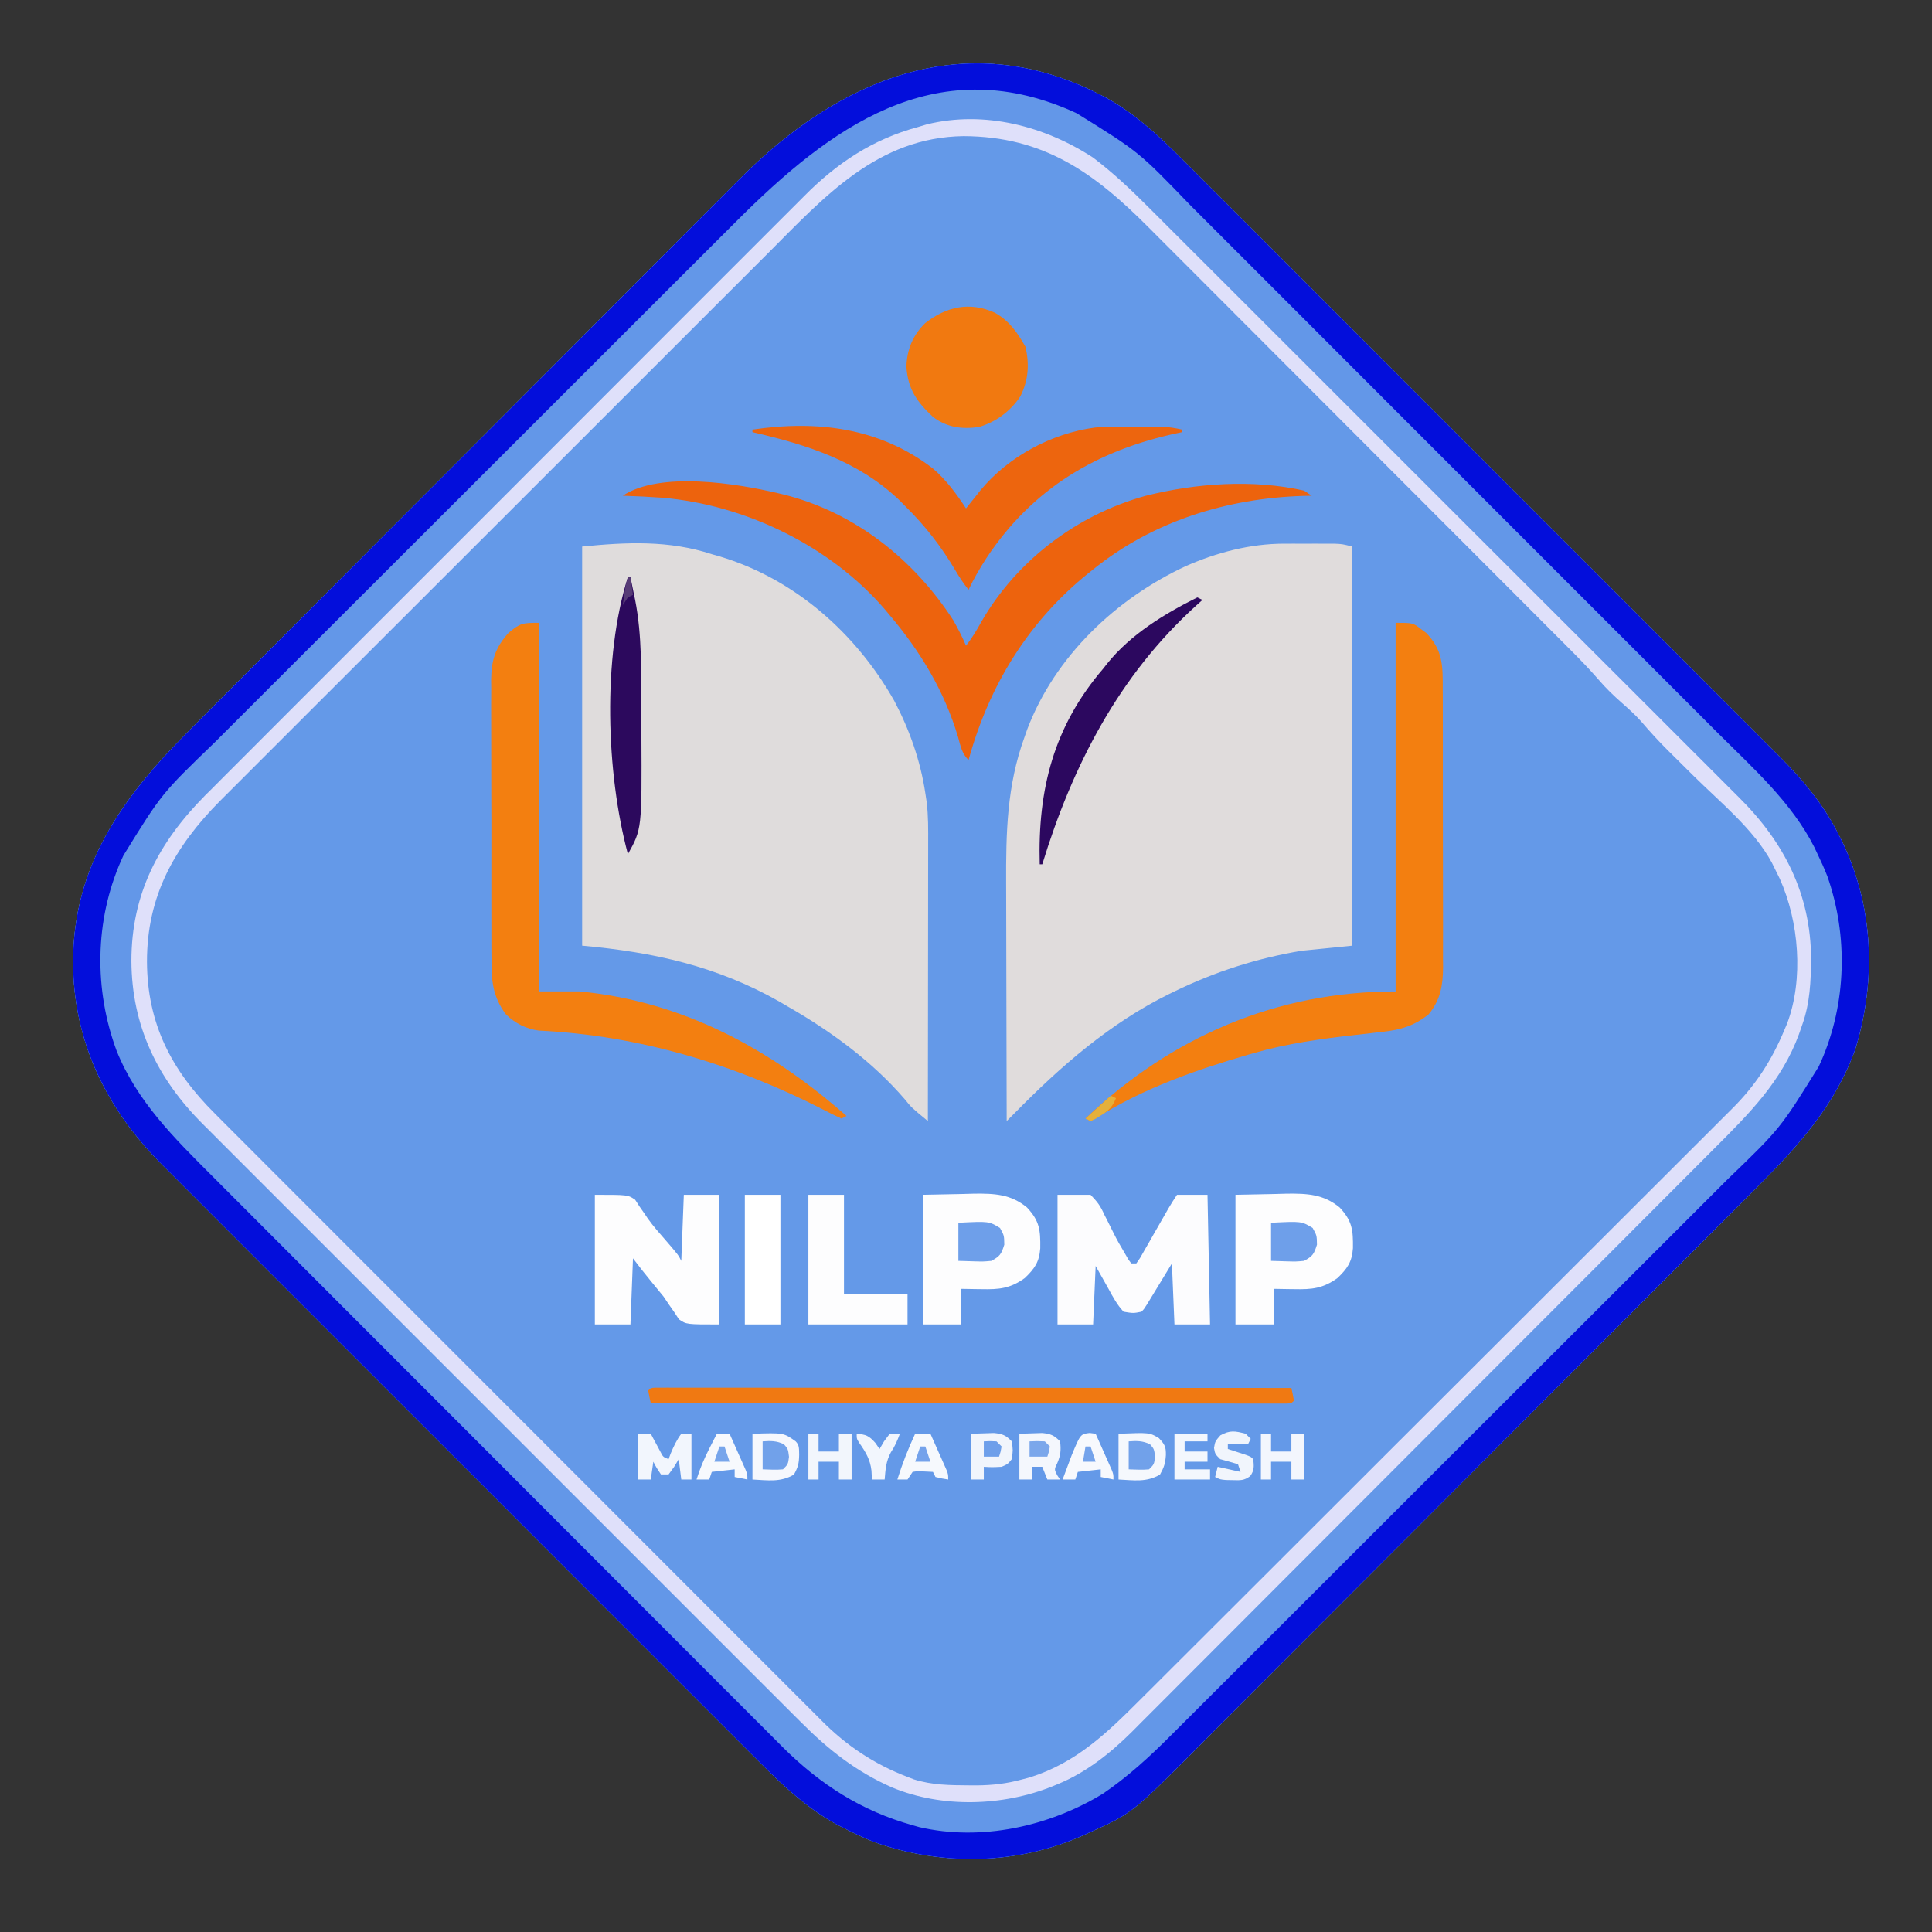 <svg xmlns="http://www.w3.org/2000/svg" width="760" height="760"><rect width="100%" height="100%" fill="#333333" stroke="none"/><path d="M0 0 C0.966 0.488 0.966 0.488 1.951 0.987 C13.556 7.232 23.344 16.333 32.559 25.615 C33.615 26.668 34.671 27.719 35.728 28.771 C38.596 31.626 41.454 34.49 44.31 37.356 C47.407 40.459 50.511 43.553 53.615 46.648 C59.679 52.699 65.735 58.758 71.789 64.82 C76.711 69.75 81.637 74.676 86.564 79.6 C87.268 80.303 87.971 81.006 88.696 81.73 C90.125 83.159 91.554 84.587 92.983 86.015 C106.36 99.383 119.727 112.76 133.091 126.14 C144.541 137.603 155.999 149.059 167.462 160.509 C180.799 173.829 194.13 187.154 207.454 200.487 C208.876 201.91 210.298 203.334 211.721 204.757 C212.771 205.807 212.771 205.807 213.841 206.879 C218.757 211.797 223.676 216.711 228.596 221.624 C234.597 227.617 240.592 233.614 246.58 239.619 C249.632 242.678 252.686 245.735 255.746 248.786 C258.554 251.585 261.355 254.391 264.151 257.202 C265.157 258.212 266.165 259.218 267.176 260.222 C276.191 269.176 284.304 278.756 290.125 290.125 C290.496 290.844 290.868 291.562 291.25 292.303 C304.327 318.305 305.692 347.742 297.25 375.375 C289.423 397.324 275.159 413.181 258.896 429.439 C257.867 430.471 256.838 431.504 255.809 432.537 C253.008 435.348 250.204 438.155 247.4 440.962 C244.365 444.001 241.334 447.042 238.301 450.083 C230.995 457.409 223.684 464.73 216.372 472.051 C212.921 475.506 209.471 478.962 206.021 482.417 C194.54 493.915 183.059 505.411 171.573 516.904 C168.6 519.879 165.627 522.854 162.654 525.829 C161.915 526.568 161.176 527.308 160.414 528.07 C148.442 540.051 136.477 552.04 124.517 564.034 C112.213 576.37 99.903 588.699 87.584 601.02 C80.678 607.929 73.774 614.841 66.879 621.762 C61.009 627.654 55.132 633.539 49.246 639.415 C46.248 642.409 43.253 645.405 40.267 648.411 C12.715 676.133 12.715 676.133 -4.125 683.688 C-4.928 684.056 -5.732 684.425 -6.559 684.805 C-32.554 696.437 -62.116 696.954 -88.84 687.379 C-93.087 685.681 -97.183 683.714 -101.25 681.625 C-101.894 681.299 -102.538 680.974 -103.201 680.638 C-114.806 674.393 -124.594 665.292 -133.809 656.01 C-134.865 654.957 -135.921 653.906 -136.978 652.854 C-139.846 649.999 -142.704 647.135 -145.56 644.269 C-148.657 641.166 -151.761 638.072 -154.865 634.977 C-160.929 628.926 -166.985 622.867 -173.039 616.805 C-177.961 611.875 -182.887 606.949 -187.814 602.025 C-188.518 601.322 -189.221 600.619 -189.946 599.895 C-191.375 598.466 -192.804 597.038 -194.233 595.61 C-207.61 582.242 -220.977 568.865 -234.341 555.485 C-245.791 544.022 -257.249 532.566 -268.712 521.116 C-282.049 507.796 -295.38 494.471 -308.704 481.138 C-310.126 479.715 -311.548 478.291 -312.971 476.868 C-314.021 475.818 -314.021 475.818 -315.091 474.746 C-320.007 469.828 -324.926 464.914 -329.846 460.001 C-335.847 454.008 -341.842 448.011 -347.83 442.006 C-350.882 438.947 -353.936 435.89 -356.996 432.839 C-359.804 430.04 -362.605 427.234 -365.401 424.423 C-366.407 423.413 -367.415 422.407 -368.426 421.403 C-390.502 399.475 -403.767 372.812 -403.875 341.375 C-403.858 303.615 -384.728 276.775 -358.957 250.99 C-357.931 249.961 -356.906 248.931 -355.881 247.902 C-353.1 245.109 -350.316 242.319 -347.532 239.53 C-344.515 236.507 -341.501 233.481 -338.486 230.456 C-331.228 223.174 -323.966 215.896 -316.702 208.62 C-314.647 206.561 -312.592 204.503 -310.538 202.444 C-297.746 189.627 -284.952 176.811 -272.154 164 C-269.199 161.043 -266.244 158.085 -263.29 155.127 C-262.556 154.392 -261.821 153.657 -261.065 152.9 C-249.166 140.989 -237.278 129.068 -225.394 117.142 C-213.163 104.868 -200.922 92.604 -188.672 80.349 C-181.807 73.48 -174.945 66.606 -168.094 59.723 C-162.262 53.862 -156.422 48.011 -150.57 42.171 C-147.591 39.196 -144.615 36.218 -141.651 33.229 C-102.784 -5.947 -52.976 -27.214 0 0 Z " fill="#6499E8" transform="translate(432.625,37.188)"></path><path d="M0 0 C0.966 0.488 0.966 0.488 1.951 0.987 C13.556 7.232 23.344 16.333 32.559 25.615 C33.615 26.668 34.671 27.719 35.728 28.771 C38.596 31.626 41.454 34.49 44.31 37.356 C47.407 40.459 50.511 43.553 53.615 46.648 C59.679 52.699 65.735 58.758 71.789 64.82 C76.711 69.75 81.637 74.676 86.564 79.6 C87.268 80.303 87.971 81.006 88.696 81.73 C90.125 83.159 91.554 84.587 92.983 86.015 C106.36 99.383 119.727 112.76 133.091 126.14 C144.541 137.603 155.999 149.059 167.462 160.509 C180.799 173.829 194.13 187.154 207.454 200.487 C208.876 201.91 210.298 203.334 211.721 204.757 C212.771 205.807 212.771 205.807 213.841 206.879 C218.757 211.797 223.676 216.711 228.596 221.624 C234.597 227.617 240.592 233.614 246.58 239.619 C249.632 242.678 252.686 245.735 255.746 248.786 C258.554 251.585 261.355 254.391 264.151 257.202 C265.157 258.212 266.165 259.218 267.176 260.222 C276.191 269.176 284.304 278.756 290.125 290.125 C290.496 290.844 290.868 291.562 291.25 292.303 C304.327 318.305 305.692 347.742 297.25 375.375 C289.423 397.324 275.159 413.181 258.896 429.439 C257.867 430.471 256.838 431.504 255.809 432.537 C253.008 435.348 250.204 438.155 247.4 440.962 C244.365 444.001 241.334 447.042 238.301 450.083 C230.995 457.409 223.684 464.73 216.372 472.051 C212.921 475.506 209.471 478.962 206.021 482.417 C194.54 493.915 183.059 505.411 171.573 516.904 C168.6 519.879 165.627 522.854 162.654 525.829 C161.915 526.568 161.176 527.308 160.414 528.07 C148.442 540.051 136.477 552.04 124.517 564.034 C112.213 576.37 99.903 588.699 87.584 601.02 C80.678 607.929 73.774 614.841 66.879 621.762 C61.009 627.654 55.132 633.539 49.246 639.415 C46.248 642.409 43.253 645.405 40.267 648.411 C12.715 676.133 12.715 676.133 -4.125 683.688 C-4.928 684.056 -5.732 684.425 -6.559 684.805 C-32.554 696.437 -62.116 696.954 -88.84 687.379 C-93.087 685.681 -97.183 683.714 -101.25 681.625 C-101.894 681.299 -102.538 680.974 -103.201 680.638 C-114.806 674.393 -124.594 665.292 -133.809 656.01 C-134.865 654.957 -135.921 653.906 -136.978 652.854 C-139.846 649.999 -142.704 647.135 -145.56 644.269 C-148.657 641.166 -151.761 638.072 -154.865 634.977 C-160.929 628.926 -166.985 622.867 -173.039 616.805 C-177.961 611.875 -182.887 606.949 -187.814 602.025 C-188.518 601.322 -189.221 600.619 -189.946 599.895 C-191.375 598.466 -192.804 597.038 -194.233 595.61 C-207.61 582.242 -220.977 568.865 -234.341 555.485 C-245.791 544.022 -257.249 532.566 -268.712 521.116 C-282.049 507.796 -295.38 494.471 -308.704 481.138 C-310.126 479.715 -311.548 478.291 -312.971 476.868 C-314.021 475.818 -314.021 475.818 -315.091 474.746 C-320.007 469.828 -324.926 464.914 -329.846 460.001 C-335.847 454.008 -341.842 448.011 -347.83 442.006 C-350.882 438.947 -353.936 435.89 -356.996 432.839 C-359.804 430.04 -362.605 427.234 -365.401 424.423 C-366.407 423.413 -367.415 422.407 -368.426 421.403 C-390.502 399.475 -403.767 372.812 -403.875 341.375 C-403.858 303.615 -384.728 276.775 -358.957 250.99 C-357.931 249.961 -356.906 248.931 -355.881 247.902 C-353.1 245.109 -350.316 242.319 -347.532 239.53 C-344.515 236.507 -341.501 233.481 -338.486 230.456 C-331.228 223.174 -323.966 215.896 -316.702 208.62 C-314.647 206.561 -312.592 204.503 -310.538 202.444 C-297.746 189.627 -284.952 176.811 -272.154 164 C-269.199 161.043 -266.244 158.085 -263.29 155.127 C-262.556 154.392 -261.821 153.657 -261.065 152.9 C-249.166 140.989 -237.278 129.068 -225.394 117.142 C-213.163 104.868 -200.922 92.604 -188.672 80.349 C-181.807 73.48 -174.945 66.606 -168.094 59.723 C-162.262 53.862 -156.422 48.011 -150.57 42.171 C-147.591 39.196 -144.615 36.218 -141.651 33.229 C-102.784 -5.947 -52.976 -27.214 0 0 Z M-87.812 18.438 C-88.406 18.719 -88.999 19.001 -89.61 19.291 C-101.067 25.219 -110.747 34.487 -119.746 43.553 C-120.795 44.598 -121.845 45.643 -122.895 46.688 C-125.744 49.524 -128.583 52.369 -131.421 55.216 C-134.496 58.298 -137.581 61.372 -140.664 64.447 C-146.687 70.457 -152.703 76.476 -158.715 82.497 C-163.603 87.392 -168.495 92.284 -173.388 97.174 C-174.086 97.872 -174.785 98.57 -175.504 99.289 C-176.923 100.707 -178.342 102.125 -179.761 103.543 C-193.041 116.814 -206.312 130.095 -219.579 143.379 C-230.952 154.764 -242.332 166.142 -253.718 177.514 C-266.961 190.741 -280.199 203.973 -293.43 217.213 C-294.842 218.626 -296.253 220.038 -297.665 221.451 C-298.36 222.146 -299.054 222.841 -299.77 223.557 C-304.653 228.443 -309.54 233.325 -314.428 238.206 C-320.386 244.156 -326.339 250.111 -332.285 256.074 C-335.316 259.113 -338.35 262.149 -341.39 265.179 C-344.176 267.957 -346.956 270.742 -349.731 273.532 C-350.731 274.536 -351.734 275.537 -352.74 276.536 C-370.841 294.515 -380.895 315.058 -381 340.688 C-381.02 351.312 -379.697 360.882 -375.875 370.812 C-375.612 371.5 -375.349 372.188 -375.078 372.897 C-369.313 387.519 -359.15 398.593 -348.146 409.559 C-347.104 410.605 -346.063 411.651 -345.022 412.697 C-342.185 415.546 -339.342 418.389 -336.498 421.231 C-333.422 424.306 -330.352 427.387 -327.28 430.468 C-321.272 436.492 -315.259 442.512 -309.243 448.528 C-304.351 453.422 -299.46 458.317 -294.57 463.213 C-280.687 477.113 -266.801 491.009 -252.908 504.9 C-252.161 505.648 -251.413 506.395 -250.642 507.166 C-249.894 507.914 -249.145 508.663 -248.374 509.434 C-236.24 521.567 -224.117 533.709 -211.998 545.856 C-199.536 558.347 -187.066 570.831 -174.588 583.307 C-167.591 590.304 -160.596 597.304 -153.61 604.312 C-147.662 610.278 -141.707 616.237 -135.743 622.187 C-132.705 625.219 -129.67 628.254 -126.643 631.298 C-123.865 634.092 -121.078 636.876 -118.284 639.653 C-117.281 640.652 -116.283 641.655 -115.288 642.661 C-106.395 651.647 -96.45 659.871 -84.625 664.688 C-83.608 665.108 -83.608 665.108 -82.57 665.537 C-63.078 673.359 -39.164 674.095 -19.588 665.967 C-5.585 659.833 5.582 651.064 16.331 640.237 C17.387 639.185 18.444 638.133 19.5 637.082 C22.376 634.219 25.243 631.346 28.108 628.472 C31.209 625.364 34.319 622.264 37.429 619.163 C43.507 613.098 49.578 607.025 55.645 600.948 C60.578 596.008 65.514 591.071 70.452 586.136 C71.157 585.433 71.861 584.729 72.586 584.004 C74.017 582.574 75.448 581.144 76.879 579.714 C90.278 566.324 103.668 552.924 117.055 539.521 C128.53 528.032 140.014 516.551 151.503 505.075 C164.862 491.733 178.215 478.386 191.56 465.031 C192.984 463.606 194.409 462.181 195.833 460.756 C196.884 459.705 196.884 459.705 197.956 458.632 C202.883 453.702 207.814 448.775 212.746 443.85 C218.759 437.845 224.767 431.835 230.768 425.818 C233.828 422.751 236.89 419.686 239.958 416.628 C242.771 413.824 245.577 411.013 248.377 408.196 C249.387 407.183 250.4 406.172 251.415 405.164 C268.507 388.186 279.415 367.769 279.756 343.363 C279.73 328.641 278.1 317 271.688 303.625 C271.397 303.02 271.107 302.414 270.809 301.791 C265.089 290.696 256.553 281.545 247.775 272.825 C246.733 271.778 245.691 270.731 244.649 269.683 C241.817 266.836 238.975 263.998 236.132 261.162 C233.055 258.09 229.986 255.009 226.917 251.929 C220.914 245.909 214.903 239.898 208.89 233.889 C203.999 229.003 199.111 224.114 194.225 219.222 C193.528 218.524 192.831 217.826 192.113 217.107 C190.696 215.689 189.279 214.271 187.863 212.853 C174.599 199.576 161.326 186.308 148.05 173.043 C135.922 160.925 123.805 148.796 111.694 136.66 C99.236 124.178 86.771 111.703 74.297 99.237 C67.303 92.246 60.312 85.253 53.329 78.252 C47.385 72.293 41.434 66.342 35.474 60.399 C32.437 57.371 29.404 54.34 26.38 51.3 C23.604 48.51 20.818 45.73 18.026 42.956 C17.024 41.959 16.026 40.958 15.032 39.953 C5.897 30.728 -4.22 22.801 -16.125 17.438 C-16.85 17.11 -17.575 16.783 -18.323 16.445 C-40.236 6.851 -66.371 8.194 -87.812 18.438 Z " fill="#6397E8" transform="translate(432.625,37.188)"></path><path d="M0 0 C0.966 0.488 0.966 0.488 1.951 0.987 C13.556 7.232 23.344 16.333 32.559 25.615 C33.615 26.668 34.671 27.719 35.728 28.771 C38.596 31.626 41.454 34.49 44.31 37.356 C47.407 40.459 50.511 43.553 53.615 46.648 C59.679 52.699 65.735 58.758 71.789 64.82 C76.711 69.75 81.637 74.676 86.564 79.6 C87.268 80.303 87.971 81.006 88.696 81.73 C90.125 83.159 91.554 84.587 92.983 86.015 C106.36 99.383 119.727 112.76 133.091 126.14 C144.541 137.603 155.999 149.059 167.462 160.509 C180.799 173.829 194.13 187.154 207.454 200.487 C208.876 201.91 210.298 203.334 211.721 204.757 C212.771 205.807 212.771 205.807 213.841 206.879 C218.757 211.797 223.676 216.711 228.596 221.624 C234.597 227.617 240.592 233.614 246.58 239.619 C249.632 242.678 252.686 245.735 255.746 248.786 C258.554 251.585 261.355 254.391 264.151 257.202 C265.157 258.212 266.165 259.218 267.176 260.222 C276.191 269.176 284.304 278.756 290.125 290.125 C290.496 290.844 290.868 291.562 291.25 292.303 C304.327 318.305 305.692 347.742 297.25 375.375 C289.423 397.324 275.159 413.181 258.896 429.439 C257.867 430.471 256.838 431.504 255.809 432.537 C253.008 435.348 250.204 438.155 247.4 440.962 C244.365 444.001 241.334 447.042 238.301 450.083 C230.995 457.409 223.684 464.73 216.372 472.051 C212.921 475.506 209.471 478.962 206.021 482.417 C194.54 493.915 183.059 505.411 171.573 516.904 C168.6 519.879 165.627 522.854 162.654 525.829 C161.915 526.568 161.176 527.308 160.414 528.07 C148.442 540.051 136.477 552.04 124.517 564.034 C112.213 576.37 99.903 588.699 87.584 601.02 C80.678 607.929 73.774 614.841 66.879 621.762 C61.009 627.654 55.132 633.539 49.246 639.415 C46.248 642.409 43.253 645.405 40.267 648.411 C12.715 676.133 12.715 676.133 -4.125 683.688 C-4.928 684.056 -5.732 684.425 -6.559 684.805 C-32.554 696.437 -62.116 696.954 -88.84 687.379 C-93.087 685.681 -97.183 683.714 -101.25 681.625 C-101.894 681.299 -102.538 680.974 -103.201 680.638 C-114.806 674.393 -124.594 665.292 -133.809 656.01 C-134.865 654.957 -135.921 653.906 -136.978 652.854 C-139.846 649.999 -142.704 647.135 -145.56 644.269 C-148.657 641.166 -151.761 638.072 -154.865 634.977 C-160.929 628.926 -166.985 622.867 -173.039 616.805 C-177.961 611.875 -182.887 606.949 -187.814 602.025 C-188.518 601.322 -189.221 600.619 -189.946 599.895 C-191.375 598.466 -192.804 597.038 -194.233 595.61 C-207.61 582.242 -220.977 568.865 -234.341 555.485 C-245.791 544.022 -257.249 532.566 -268.712 521.116 C-282.049 507.796 -295.38 494.471 -308.704 481.138 C-310.126 479.715 -311.548 478.291 -312.971 476.868 C-314.021 475.818 -314.021 475.818 -315.091 474.746 C-320.007 469.828 -324.926 464.914 -329.846 460.001 C-335.847 454.008 -341.842 448.011 -347.83 442.006 C-350.882 438.947 -353.936 435.89 -356.996 432.839 C-359.804 430.04 -362.605 427.234 -365.401 424.423 C-366.407 423.413 -367.415 422.407 -368.426 421.403 C-390.502 399.475 -403.767 372.812 -403.875 341.375 C-403.858 303.615 -384.728 276.775 -358.957 250.99 C-357.931 249.961 -356.906 248.931 -355.881 247.902 C-353.1 245.109 -350.316 242.319 -347.532 239.53 C-344.515 236.507 -341.501 233.481 -338.486 230.456 C-331.228 223.174 -323.966 215.896 -316.702 208.62 C-314.647 206.561 -312.592 204.503 -310.538 202.444 C-297.746 189.627 -284.952 176.811 -272.154 164 C-269.199 161.043 -266.244 158.085 -263.29 155.127 C-262.556 154.392 -261.821 153.657 -261.065 152.9 C-249.166 140.989 -237.278 129.068 -225.394 117.142 C-213.163 104.868 -200.922 92.604 -188.672 80.349 C-181.807 73.48 -174.945 66.606 -168.094 59.723 C-162.262 53.862 -156.422 48.011 -150.57 42.171 C-147.591 39.196 -144.615 36.218 -141.651 33.229 C-102.784 -5.947 -52.976 -27.214 0 0 Z M-142.939 49.836 C-145.947 52.844 -148.961 55.847 -151.974 58.851 C-157.861 64.721 -163.742 70.596 -169.62 76.474 C-174.403 81.255 -179.186 86.035 -183.971 90.813 C-197.567 104.391 -211.159 117.974 -224.745 131.561 C-225.841 132.657 -225.841 132.657 -226.958 133.775 C-228.056 134.873 -228.056 134.873 -229.175 135.992 C-241.031 147.849 -252.897 159.696 -264.768 171.538 C-276.986 183.727 -289.196 195.924 -301.399 208.128 C-308.238 214.968 -315.08 221.805 -321.931 228.634 C-327.762 234.447 -333.585 240.266 -339.4 246.095 C-342.362 249.063 -345.326 252.027 -348.3 254.983 C-369.036 274.988 -369.036 274.988 -384.062 299.312 C-384.379 300.009 -384.696 300.705 -385.022 301.423 C-395.38 325.038 -395.683 352.088 -386.748 376.177 C-378.84 395.947 -363.987 410.605 -349.164 425.413 C-348.162 426.419 -347.159 427.424 -346.157 428.43 C-343.438 431.157 -340.717 433.88 -337.995 436.603 C-335.046 439.554 -332.099 442.508 -329.152 445.462 C-322.727 451.9 -316.299 458.335 -309.869 464.769 C-305.848 468.793 -301.828 472.817 -297.807 476.842 C-286.655 488.006 -275.502 499.17 -264.345 510.33 C-263.633 511.042 -262.921 511.754 -262.188 512.488 C-261.117 513.559 -261.117 513.559 -260.026 514.651 C-258.58 516.097 -257.134 517.543 -255.688 518.989 C-254.613 520.065 -254.613 520.065 -253.515 521.163 C-241.889 532.793 -230.27 544.43 -218.654 556.069 C-206.7 568.047 -194.741 580.019 -182.776 591.985 C-176.069 598.693 -169.364 605.403 -162.666 612.119 C-156.965 617.836 -151.259 623.547 -145.547 629.251 C-142.637 632.157 -139.73 635.065 -136.829 637.98 C-134.166 640.656 -131.495 643.325 -128.82 645.988 C-127.412 647.393 -126.012 648.805 -124.612 650.218 C-109.881 664.836 -93.67 675.218 -73.625 680.812 C-72.763 681.059 -71.9 681.305 -71.012 681.559 C-46.576 687.21 -19.9 681.275 1.188 668.438 C11.062 661.719 19.704 653.78 28.115 645.34 C29.147 644.311 30.18 643.283 31.213 642.255 C34.022 639.459 36.825 636.656 39.626 633.852 C42.66 630.818 45.7 627.789 48.739 624.76 C54.68 618.835 60.616 612.904 66.55 606.971 C71.377 602.145 76.206 597.321 81.036 592.497 C94.754 578.797 108.468 565.092 122.177 551.382 C122.914 550.644 123.652 549.906 124.412 549.146 C125.151 548.407 125.889 547.669 126.65 546.908 C138.616 534.941 150.592 522.984 162.573 511.031 C174.899 498.734 187.218 486.429 199.529 474.116 C206.431 467.213 213.336 460.314 220.249 453.422 C226.135 447.555 232.014 441.68 237.884 435.797 C240.873 432.801 243.866 429.808 246.868 426.823 C267.684 406.755 267.684 406.755 282.812 382.375 C283.129 381.68 283.446 380.986 283.772 380.27 C293.77 357.417 294.43 330.892 286.207 307.488 C285.037 304.531 283.758 301.676 282.375 298.812 C281.957 297.926 281.54 297.039 281.109 296.125 C272.166 278.443 256.946 264.94 243.098 251.129 C240.051 248.086 237.012 245.035 233.973 241.985 C228.033 236.028 222.084 230.079 216.133 224.133 C211.292 219.296 206.454 214.456 201.618 209.615 C200.582 208.578 200.582 208.578 199.524 207.519 C198.121 206.114 196.717 204.709 195.313 203.303 C182.178 190.155 169.034 177.016 155.886 163.88 C143.883 151.886 131.89 139.881 119.904 127.87 C107.565 115.508 95.22 103.152 82.866 90.805 C75.943 83.885 69.022 76.962 62.109 70.032 C56.225 64.133 50.334 58.242 44.434 52.359 C41.43 49.363 38.429 46.364 35.436 43.357 C15.343 22.521 15.343 22.521 -9.062 7.375 C-9.757 7.058 -10.452 6.742 -11.167 6.416 C-65.169 -17.21 -106.21 13.075 -142.939 49.836 Z " fill="#030EDB" transform="translate(432.625,37.188)"></path><path d="M0 0 C1.014 0.289 2.029 0.578 3.074 0.875 C32.635 9.715 56.768 31.148 71.798 57.721 C77.794 69.087 82.087 81.289 84 94 C84.172 95.137 84.345 96.274 84.522 97.445 C85.201 102.961 85.132 108.466 85.114 114.016 C85.114 115.197 85.114 116.378 85.114 117.595 C85.113 121.48 85.106 125.365 85.098 129.25 C85.095 131.951 85.094 134.653 85.093 137.354 C85.09 143.725 85.082 150.096 85.072 156.467 C85.061 163.725 85.055 170.983 85.05 178.24 C85.04 193.16 85.022 208.08 85 223 C78.538 217.675 78.538 217.675 75.938 214.438 C63.191 199.604 46.892 187.679 30 178 C28.9 177.357 27.801 176.714 26.668 176.051 C2.08 162.053 -22.836 156.56 -51 154 C-51 102.19 -51 50.38 -51 -3 C-33.545 -4.746 -16.809 -5.532 0 0 Z " fill="#DFDCDC" transform="translate(280,218)"></path><path d="M0 0 C1.313 -0.001 2.626 -0.003 3.979 -0.004 C4.652 -0.002 5.326 0 6.02 0.002 C8.087 0.008 10.154 0.002 12.221 -0.004 C14.184 -0.002 14.184 -0.002 16.188 0 C17.975 0.002 17.975 0.002 19.798 0.003 C22.895 0.133 22.895 0.133 26.895 1.133 C26.895 52.943 26.895 104.753 26.895 158.133 C16.995 159.123 16.995 159.123 6.895 160.133 C-10.838 163.16 -26.943 168.288 -43.105 176.133 C-43.763 176.451 -44.42 176.77 -45.098 177.098 C-68.465 188.591 -87.984 205.665 -106.105 224.133 C-107.105 225.133 -108.105 226.134 -109.105 227.133 C-109.152 212.189 -109.188 197.245 -109.209 182.301 C-109.219 175.36 -109.233 168.419 -109.256 161.479 C-109.279 154.768 -109.29 148.057 -109.295 141.346 C-109.299 138.799 -109.306 136.251 -109.317 133.704 C-109.399 113.676 -109.019 95.095 -102.105 76.133 C-101.747 75.109 -101.389 74.086 -101.02 73.031 C-90.113 44.335 -66.127 21.61 -38.676 8.835 C-26.488 3.468 -13.346 0.013 0 0 Z " fill="#E0DCDC" transform="translate(505.105,213.867)"></path><path d="M0 0 C7.845 5.953 14.904 12.614 21.843 19.582 C22.886 20.622 23.93 21.662 24.974 22.702 C27.814 25.531 30.647 28.366 33.479 31.203 C36.546 34.272 39.618 37.335 42.689 40.399 C48.694 46.391 54.693 52.388 60.689 58.387 C65.565 63.264 70.442 68.14 75.321 73.014 C76.017 73.71 76.713 74.405 77.43 75.121 C78.844 76.534 80.257 77.947 81.671 79.359 C94.909 92.587 108.141 105.82 121.371 119.056 C133.464 131.154 145.565 143.244 157.67 155.331 C170.117 167.758 182.558 180.19 194.992 192.629 C201.967 199.605 208.944 206.58 215.927 213.548 C221.869 219.478 227.805 225.413 233.735 231.355 C236.758 234.384 239.783 237.411 242.815 240.43 C245.595 243.199 248.367 245.975 251.134 248.756 C252.132 249.757 253.132 250.755 254.136 251.75 C271.926 269.408 282.292 289.872 282.438 315.125 C282.347 324.123 282.026 332.457 279 341 C278.575 342.226 278.149 343.452 277.711 344.715 C270.924 363.316 258.086 376.064 244.35 389.798 C243.326 390.824 242.303 391.851 241.28 392.878 C238.505 395.664 235.726 398.446 232.947 401.228 C229.937 404.242 226.929 407.26 223.92 410.277 C216.679 417.538 209.432 424.795 202.185 432.051 C199.451 434.788 196.717 437.527 193.982 440.265 C181.912 452.354 169.84 464.441 157.765 476.525 C154.819 479.473 151.873 482.42 148.927 485.368 C148.195 486.1 147.463 486.833 146.709 487.588 C134.839 499.466 122.978 511.353 111.12 523.243 C98.919 535.477 86.711 547.702 74.496 559.921 C67.648 566.771 60.803 573.625 53.967 580.487 C48.149 586.326 42.324 592.159 36.491 597.983 C33.519 600.95 30.55 603.92 27.591 606.9 C24.874 609.634 22.148 612.359 19.415 615.077 C17.976 616.512 16.546 617.957 15.118 619.403 C6.668 627.771 -2.895 635.352 -14 639.875 C-14.678 640.155 -15.356 640.436 -16.055 640.725 C-35.547 648.547 -59.461 649.283 -79.037 641.154 C-93.04 635.02 -104.207 626.252 -114.956 615.424 C-116.012 614.372 -117.069 613.321 -118.125 612.27 C-121.001 609.406 -123.868 606.534 -126.733 603.66 C-129.834 600.551 -132.944 597.451 -136.054 594.351 C-142.132 588.285 -148.203 582.212 -154.27 576.136 C-159.203 571.196 -164.139 566.259 -169.077 561.324 C-169.782 560.62 -170.486 559.916 -171.211 559.191 C-172.642 557.762 -174.073 556.332 -175.504 554.902 C-188.903 541.511 -202.293 528.112 -215.68 514.709 C-227.155 503.22 -238.639 491.738 -250.128 480.263 C-263.487 466.921 -276.84 453.574 -290.185 440.219 C-291.609 438.794 -293.034 437.369 -294.458 435.944 C-295.158 435.243 -295.859 434.542 -296.581 433.819 C-301.508 428.889 -306.439 423.963 -311.371 419.038 C-317.384 413.033 -323.392 407.023 -329.393 401.006 C-332.453 397.938 -335.515 394.873 -338.583 391.815 C-341.396 389.011 -344.202 386.2 -347.002 383.384 C-348.012 382.371 -349.025 381.36 -350.04 380.352 C-368.045 362.466 -378.159 341.608 -378.312 316.062 C-378.312 289.667 -367.649 269.417 -349.277 250.871 C-348.318 249.918 -347.359 248.965 -346.4 248.013 C-345.358 246.966 -344.316 245.918 -343.274 244.87 C-340.442 242.023 -337.6 239.186 -334.757 236.35 C-331.68 233.277 -328.611 230.196 -325.542 227.117 C-319.539 221.097 -313.528 215.085 -307.515 209.077 C-302.624 204.19 -297.736 199.301 -292.85 194.41 C-292.153 193.712 -291.456 193.014 -290.738 192.295 C-289.321 190.877 -287.904 189.459 -286.488 188.04 C-273.224 174.763 -259.951 161.495 -246.675 148.231 C-234.547 136.113 -222.43 123.983 -210.319 111.848 C-197.861 99.366 -185.396 86.891 -172.922 74.424 C-165.928 67.434 -158.937 60.44 -151.954 53.439 C-146.01 47.481 -140.059 41.529 -134.099 35.586 C-131.062 32.558 -128.029 29.527 -125.005 26.487 C-122.229 23.697 -119.443 20.917 -116.651 18.144 C-115.649 17.146 -114.651 16.145 -113.657 15.14 C-100.824 2.181 -86.674 -7.221 -69 -12 C-67.208 -12.539 -67.208 -12.539 -65.379 -13.09 C-42.763 -18.639 -19.049 -12.413 0 0 Z M-128.075 37.799 C-131.049 40.775 -134.028 43.745 -137.006 46.716 C-142.824 52.521 -148.636 58.331 -154.446 64.144 C-159.172 68.872 -163.9 73.597 -168.629 78.322 C-169.304 78.997 -169.979 79.671 -170.675 80.367 C-172.047 81.738 -173.42 83.109 -174.792 84.48 C-187.632 97.309 -200.465 110.145 -213.297 122.982 C-225.016 134.706 -236.743 146.423 -248.475 158.135 C-260.547 170.188 -272.614 182.247 -284.675 194.311 C-291.435 201.074 -298.198 207.834 -304.967 214.589 C-310.727 220.337 -316.482 226.09 -322.23 231.851 C-325.158 234.785 -328.089 237.716 -331.026 240.641 C-333.722 243.327 -336.412 246.019 -339.096 248.717 C-340.511 250.137 -341.934 251.549 -343.357 252.961 C-361.328 271.081 -372.223 290.416 -372.188 316.312 C-372.072 340.584 -362.624 359.042 -345.413 376.102 C-344.347 377.173 -343.282 378.245 -342.218 379.318 C-339.315 382.24 -336.399 385.149 -333.481 388.056 C-330.328 391.203 -327.185 394.361 -324.041 397.518 C-317.89 403.692 -311.727 409.854 -305.56 416.013 C-300.546 421.021 -295.535 426.033 -290.527 431.047 C-289.813 431.762 -289.099 432.477 -288.363 433.214 C-286.912 434.667 -285.461 436.12 -284.01 437.572 C-270.418 451.181 -256.813 464.777 -243.204 478.369 C-230.77 490.789 -218.349 503.224 -205.936 515.666 C-193.173 528.459 -180.401 541.242 -167.618 554.015 C-166.171 555.461 -164.723 556.908 -163.276 558.354 C-162.564 559.066 -161.852 559.777 -161.118 560.51 C-156.116 565.51 -151.12 570.516 -146.126 575.525 C-140.034 581.634 -133.933 587.735 -127.821 593.825 C-124.706 596.928 -121.596 600.036 -118.496 603.154 C-115.651 606.015 -112.796 608.864 -109.931 611.705 C-108.903 612.728 -107.879 613.755 -106.86 614.787 C-97.062 624.701 -86.071 631.999 -73 637 C-72.172 637.32 -71.345 637.639 -70.492 637.969 C-63.351 640.217 -56.234 640.278 -48.812 640.312 C-47.791 640.318 -46.769 640.324 -45.716 640.329 C-39.551 640.271 -33.944 639.631 -28 638 C-27.006 637.74 -26.012 637.479 -24.988 637.211 C-6.659 631.485 5.413 619.738 18.722 606.425 C19.765 605.385 20.808 604.346 21.852 603.307 C24.691 600.477 27.527 597.645 30.363 594.812 C33.432 591.747 36.504 588.684 39.576 585.621 C46.974 578.242 54.368 570.859 61.761 563.474 C65.249 559.991 68.738 556.508 72.226 553.025 C83.829 541.439 95.431 529.851 107.029 518.261 C110.031 515.26 113.034 512.26 116.036 509.259 C116.782 508.514 117.528 507.768 118.297 507 C130.397 494.908 142.505 482.826 154.616 470.746 C167.069 458.327 179.514 445.9 191.952 433.465 C198.928 426.491 205.908 419.52 212.896 412.557 C218.843 406.632 224.784 400.699 230.715 394.758 C233.739 391.73 236.766 388.705 239.802 385.689 C242.585 382.923 245.359 380.147 248.126 377.365 C249.124 376.365 250.125 375.368 251.13 374.375 C260.55 365.06 266.923 355.207 272 343 C272.329 342.229 272.658 341.457 272.996 340.663 C279.601 323.141 277.665 300.513 270.117 283.664 C269.403 282.187 268.676 280.715 267.938 279.25 C267.617 278.601 267.296 277.952 266.965 277.284 C259.844 264.181 246.745 253.64 236.25 243.25 C233.523 240.55 230.8 237.846 228.078 235.141 C227.471 234.541 226.863 233.942 226.237 233.325 C222.509 229.617 218.997 225.782 215.581 221.783 C213.228 219.13 210.659 216.848 208 214.5 C204.69 211.577 201.67 208.682 198.805 205.323 C195.059 201.013 191.103 196.958 187.064 192.923 C186.294 192.151 185.525 191.379 184.733 190.583 C182.173 188.015 179.609 185.45 177.046 182.885 C175.202 181.037 173.359 179.188 171.515 177.339 C166.52 172.33 161.521 167.325 156.521 162.321 C153.394 159.191 150.267 156.06 147.141 152.929 C138.469 144.245 129.796 135.561 121.119 126.882 C120.565 126.327 120.011 125.773 119.44 125.202 C118.885 124.646 118.329 124.091 117.757 123.518 C116.632 122.393 115.507 121.267 114.382 120.141 C113.823 119.583 113.265 119.025 112.69 118.449 C103.65 109.405 94.616 100.354 85.586 91.3 C76.293 81.984 66.995 72.673 57.692 63.369 C52.476 58.152 47.263 52.934 42.057 47.709 C37.158 42.793 32.251 37.885 27.339 32.981 C25.544 31.187 23.75 29.389 21.96 27.589 C0.42 5.937 -19.378 -8.307 -50.92 -8.455 C-84.802 -8.019 -105.687 15.376 -128.075 37.799 Z " fill="#DFE0FA" transform="translate(430,62)"></path><path d="M0 0 C0.664 0.156 1.327 0.311 2.011 0.472 C30.121 7.401 53.426 25.941 69 50 C70.851 53.266 72.529 56.546 74 60 C76.396 56.966 78.26 53.82 80.125 50.438 C94.132 26.27 117.82 8.45 144.691 1.031 C164.473 -3.941 186.966 -5.527 207 -1 C207.99 -0.34 208.98 0.32 210 1 C208.86 1.026 207.721 1.052 206.547 1.078 C176.609 2.031 147.538 10.995 124 30 C123.187 30.647 123.187 30.647 122.357 31.308 C98.563 50.372 83.05 75.673 75 105 C72.351 102.351 71.86 99.445 70.875 95.938 C65.473 77.827 56.168 62.412 44 48 C43.301 47.166 42.603 46.332 41.883 45.473 C20.376 20.636 -12.851 4.587 -45.493 1.786 C-50.658 1.416 -55.824 1.176 -61 1 C-46.428 -8.714 -16.172 -3.836 0 0 Z " fill="#ED630D" transform="translate(306,194)"></path><path d="M0 0 C0 47.85 0 95.7 0 145 C5.28 145 10.56 145 16 145 C56.424 148.867 90.86 167.448 121 194 C120.34 194.33 119.68 194.66 119 195 C116.602 193.926 114.318 192.791 112 191.562 C77.166 173.703 39.237 162.251 -0.048 160.404 C-5.11 159.712 -9.351 157.546 -13 154 C-18.261 146.96 -18.725 140.586 -18.663 132.004 C-18.673 130.73 -18.684 129.455 -18.694 128.142 C-18.721 124.671 -18.717 121.201 -18.705 117.729 C-18.697 114.822 -18.706 111.914 -18.714 109.007 C-18.734 102.144 -18.729 95.282 -18.707 88.419 C-18.684 81.358 -18.702 74.299 -18.74 67.239 C-18.771 61.157 -18.779 55.075 -18.768 48.993 C-18.761 45.369 -18.763 41.746 -18.787 38.122 C-18.813 34.08 -18.789 30.039 -18.76 25.996 C-18.774 24.808 -18.788 23.62 -18.802 22.397 C-18.695 14.71 -17.176 9.778 -12 4 C-7.423 0.091 -6.324 0 0 0 Z " fill="#F37F10" transform="translate(212,245)"></path><path d="M0 0 C6.82 0 6.82 0 10.125 2.562 C10.767 3.038 11.409 3.514 12.07 4.004 C18.541 10.697 18.582 16.824 18.533 25.769 C18.542 27.043 18.551 28.317 18.56 29.63 C18.582 33.109 18.579 36.588 18.57 40.068 C18.565 42.98 18.572 45.893 18.58 48.805 C18.597 55.68 18.593 62.555 18.576 69.43 C18.56 76.505 18.575 83.58 18.608 90.655 C18.634 96.745 18.642 102.835 18.633 108.926 C18.628 112.556 18.63 116.186 18.651 119.817 C18.673 123.869 18.654 127.92 18.631 131.972 C18.649 133.759 18.649 133.759 18.667 135.581 C18.585 142.75 17.636 148.328 13 154 C7.337 158.493 2.209 160.057 -4.949 160.867 C-6.37 161.032 -7.792 161.198 -9.213 161.363 C-11.428 161.617 -13.643 161.87 -15.859 162.12 C-29.227 163.634 -42.602 165.462 -55.562 169.188 C-56.291 169.395 -57.019 169.602 -57.77 169.815 C-78.579 175.88 -99.517 183.177 -117.883 194.883 C-118.581 195.251 -119.28 195.62 -120 196 C-120.66 195.67 -121.32 195.34 -122 195 C-88.169 162.795 -46.744 145 0 145 C0 97.15 0 49.3 0 0 Z " fill="#F37F10" transform="translate(549,245)"></path><path d="M0 0 C5.269 4.559 9.207 9.873 13 15.688 C13.589 14.95 14.178 14.213 14.785 13.453 C15.882 12.084 15.882 12.084 17 10.688 C17.556 9.981 18.111 9.275 18.684 8.547 C29.738 -4.747 46.598 -13.83 63.756 -16.125 C69.031 -16.566 74.335 -16.454 79.625 -16.438 C81.446 -16.443 81.446 -16.443 83.305 -16.449 C84.475 -16.448 85.646 -16.447 86.852 -16.445 C88.442 -16.444 88.442 -16.444 90.065 -16.442 C92.819 -16.32 95.319 -15.936 98 -15.312 C98 -14.982 98 -14.652 98 -14.312 C97.448 -14.198 96.895 -14.083 96.326 -13.965 C64.551 -7.228 39.125 7.794 20.971 35.318 C18.381 39.334 16.038 43.356 14 47.688 C12.108 45.312 10.479 42.866 8.941 40.254 C3.254 30.629 -3.045 22.53 -11 14.688 C-11.726 13.951 -12.451 13.215 -13.199 12.457 C-29.37 -2.974 -49.727 -9.432 -71 -14.312 C-71 -14.643 -71 -14.973 -71 -15.312 C-45.423 -19.094 -20.874 -16.066 0 0 Z " fill="#ED650E" transform="translate(367,184.312)"></path><path d="M0 0 C4.29 0 8.58 0 13 0 C15.795 2.899 16.877 4.38 18.438 7.875 C18.835 8.648 19.232 9.42 19.641 10.217 C20.43 11.754 21.202 13.301 21.953 14.858 C23.331 17.678 24.888 20.37 26.5 23.062 C26.943 23.837 27.387 24.612 27.844 25.41 C28.225 25.935 28.607 26.459 29 27 C29.66 27 30.32 27 31 27 C32.589 24.75 32.589 24.75 34.188 21.855 C35.112 20.252 35.112 20.252 36.055 18.615 C37.018 16.919 37.018 16.919 38 15.188 C39.27 12.972 40.541 10.757 41.812 8.543 C42.376 7.553 42.939 6.563 43.52 5.544 C44.617 3.658 45.79 1.815 47 0 C50.96 0 54.92 0 59 0 C59.33 16.83 59.66 33.66 60 51 C55.38 51 50.76 51 46 51 C45.67 43.08 45.34 35.16 45 27 C41.423 32.878 41.423 32.878 37.85 38.758 C37.406 39.486 36.962 40.214 36.504 40.965 C36.048 41.714 35.593 42.463 35.123 43.234 C34 45 34 45 33 46 C29.809 46.625 29.809 46.625 26 46 C23.458 43.321 21.818 40.231 20.062 37 C18.392 34.03 16.721 31.06 15 28 C14.67 35.59 14.34 43.18 14 51 C9.38 51 4.76 51 0 51 C0 34.17 0 17.34 0 0 Z " fill="#FCFCFE" transform="translate(416,470)"></path><path d="M0 0 C13 0 13 0 15.852 1.949 C16.437 2.853 17.022 3.756 17.625 4.688 C18.319 5.68 19.012 6.673 19.727 7.695 C20.084 8.229 20.441 8.763 20.81 9.313 C22.992 12.405 25.52 15.21 28 18.062 C32.848 23.697 32.848 23.697 34 26 C34.33 17.42 34.66 8.84 35 0 C39.62 0 44.24 0 49 0 C49 16.83 49 33.66 49 51 C36 51 36 51 33.078 48.98 C32.173 47.598 32.173 47.598 31.25 46.188 C30.551 45.19 29.853 44.192 29.133 43.164 C28.429 42.12 27.725 41.076 27 40 C25.395 38.005 23.77 36.025 22.125 34.062 C19.675 31.082 17.317 28.089 15 25 C14.67 33.58 14.34 42.16 14 51 C9.38 51 4.76 51 0 51 C0 34.17 0 17.34 0 0 Z " fill="#FDFDFE" transform="translate(234,470)"></path><path d="M0 0 C5.094 -0.103 10.189 -0.206 15.438 -0.312 C17.026 -0.358 18.615 -0.404 20.252 -0.45 C28.182 -0.528 34.62 -0.263 41 5 C45.973 10.346 46.296 13.882 46.211 21.02 C45.826 26.459 43.997 29.047 40.125 32.75 C34.4 36.872 30.034 37.274 23.188 37.125 C22.005 37.111 22.005 37.111 20.799 37.098 C18.866 37.074 16.933 37.038 15 37 C15 41.62 15 46.24 15 51 C10.05 51 5.1 51 0 51 C0 34.17 0 17.34 0 0 Z " fill="#FDFDFE" transform="translate(486,470)"></path><path d="M0 0 C5.094 -0.103 10.189 -0.206 15.438 -0.312 C17.026 -0.358 18.615 -0.404 20.252 -0.45 C28.182 -0.528 34.62 -0.263 41 5 C45.973 10.346 46.296 13.882 46.211 21.02 C45.826 26.459 43.997 29.047 40.125 32.75 C34.4 36.872 30.034 37.274 23.188 37.125 C22.005 37.111 22.005 37.111 20.799 37.098 C18.866 37.074 16.933 37.038 15 37 C15 41.62 15 46.24 15 51 C10.05 51 5.1 51 0 51 C0 34.17 0 17.34 0 0 Z " fill="#FDFDFE" transform="translate(363,470)"></path><path d="M0 0 C5.821 3.257 8.794 7.73 12.062 13.375 C13.696 20.236 13.252 26.565 10.082 32.895 C6.172 38.797 0.462 43.014 -6.312 45 C-13.121 45.894 -18.751 45.171 -24.312 41 C-30.674 35.056 -34.19 30.033 -34.75 21.25 C-34.578 14.547 -32.199 8.816 -27.375 4.109 C-19.043 -2.392 -9.921 -4.451 0 0 Z " fill="#F17910" transform="translate(391.312,123)"></path><path d="M0 0 C0.765 0 1.53 0.001 2.319 0.001 C3.198 -0.001 4.078 -0.003 4.985 -0.005 C6.451 -0.001 6.451 -0.001 7.947 0.004 C8.977 0.003 10.007 0.002 11.068 0.001 C14.547 -0 18.027 0.005 21.506 0.011 C23.989 0.011 26.472 0.011 28.955 0.01 C34.315 0.01 39.675 0.013 45.035 0.018 C52.785 0.027 60.535 0.029 68.285 0.03 C80.857 0.033 93.429 0.039 106.001 0.049 C118.217 0.058 130.433 0.065 142.649 0.069 C143.401 0.07 144.154 0.07 144.929 0.07 C148.704 0.071 152.478 0.073 156.253 0.074 C187.589 0.084 218.924 0.102 250.26 0.124 C250.642 1.78 250.974 3.449 251.26 5.124 C250.26 6.124 250.26 6.124 248.52 6.248 C247.755 6.248 246.99 6.248 246.201 6.247 C244.882 6.25 244.882 6.25 243.535 6.253 C242.558 6.25 241.58 6.247 240.573 6.244 C239.028 6.246 239.028 6.246 237.452 6.247 C233.972 6.249 230.493 6.243 227.014 6.238 C224.531 6.237 222.048 6.238 219.565 6.238 C214.205 6.238 208.845 6.236 203.485 6.23 C195.735 6.222 187.985 6.219 180.235 6.218 C167.663 6.216 155.091 6.209 142.519 6.2 C130.303 6.19 118.087 6.183 105.871 6.179 C105.119 6.179 104.366 6.179 103.591 6.178 C99.816 6.177 96.041 6.176 92.267 6.175 C60.931 6.164 29.596 6.146 -1.74 6.124 C-2.122 4.468 -2.454 2.8 -2.74 1.124 C-1.74 0.124 -1.74 0.124 0 0 Z " fill="#F07912" transform="translate(257.74,545.876)"></path><path d="M0 0 C4.62 0 9.24 0 14 0 C14 12.87 14 25.74 14 39 C22.25 39 30.5 39 39 39 C39 42.96 39 46.92 39 51 C26.13 51 13.26 51 0 51 C0 34.17 0 17.34 0 0 Z " fill="#FDFDFE" transform="translate(318,470)"></path><path d="M0 0 C0.66 0.33 1.32 0.66 2 1 C0.749 2.125 0.749 2.125 -0.527 3.273 C-30.825 30.724 -49.115 66.184 -61 105 C-61.33 105 -61.66 105 -62 105 C-62.822 75.569 -56.515 50.708 -37 28 C-36.483 27.339 -35.966 26.677 -35.434 25.996 C-26.181 14.517 -13.029 6.514 0 0 Z " fill="#2C085F" transform="translate(471,235)"></path><path d="M0 0 C0.33 0 0.66 0 1 0 C1.491 2.352 1.968 4.706 2.438 7.062 C2.572 7.7 2.707 8.337 2.846 8.994 C5.62 23.137 5.214 37.825 5.24 52.176 C5.25 55.4 5.281 58.625 5.312 61.85 C5.501 99.107 5.501 99.107 0 109 C-8.548 77.143 -10.041 31.739 0 0 Z " fill="#2C095D" transform="translate(247,227)"></path><path d="M0 0 C4.62 0 9.24 0 14 0 C14 16.83 14 33.66 14 51 C9.38 51 4.76 51 0 51 C0 34.17 0 17.34 0 0 Z " fill="#FFFFFF" transform="translate(293,470)"></path><path d="M0 0 C12.183 -0.492 12.183 -0.492 15.887 1.738 C18.208 4.223 18.683 5.101 18.625 8.438 C18.395 11.681 17.927 13.133 16.312 16.062 C10.991 19.175 6.088 18.307 0 18 C0 12.06 0 6.12 0 0 Z " fill="#F5F8FD" transform="translate(440,564)"></path><path d="M0 0 C12.242 -0.404 12.242 -0.404 17 3 C18.56 4.56 18.282 6.089 18.375 8.25 C18.294 11.652 18.006 12.989 16.312 16.062 C10.991 19.175 6.088 18.307 0 18 C0 12.06 0 6.12 0 0 Z " fill="#F6F8FD" transform="translate(296,564)"></path><path d="M0 0 C12.008 -0.606 12.008 -0.606 16.375 2.062 C18 5 18 5 18.062 8.625 C16.873 12.402 16.38 13.134 13 15 C9.766 15.293 9.766 15.293 6.25 15.188 C4.188 15.126 2.125 15.064 0 15 C0 10.05 0 5.1 0 0 Z " fill="#6E9FEA" transform="translate(500,481)"></path><path d="M0 0 C12.008 -0.606 12.008 -0.606 16.375 2.062 C18 5 18 5 18.062 8.625 C16.873 12.402 16.38 13.134 13 15 C9.766 15.293 9.766 15.293 6.25 15.188 C4.188 15.126 2.125 15.064 0 15 C0 10.05 0 5.1 0 0 Z " fill="#6E9FEA" transform="translate(377,481)"></path><path d="M0 0 C1.65 0 3.3 0 5 0 C5.338 0.638 5.675 1.276 6.023 1.934 C6.469 2.76 6.915 3.586 7.375 4.438 C7.816 5.261 8.257 6.085 8.711 6.934 C9.834 9.135 9.834 9.135 12 10 C12.268 9.278 12.536 8.556 12.812 7.812 C14.015 4.964 15.153 2.486 17 0 C18.32 0 19.64 0 21 0 C21 5.94 21 11.88 21 18 C19.68 18 18.36 18 17 18 C16.67 15.36 16.34 12.72 16 10 C15.402 10.99 14.804 11.98 14.188 13 C13.466 13.99 12.744 14.98 12 16 C11.01 16 10.02 16 9 16 C7.312 13.5 7.312 13.5 6 11 C5.67 13.31 5.34 15.62 5 18 C3.35 18 1.7 18 0 18 C0 12.06 0 6.12 0 0 Z " fill="#F2F6FD" transform="translate(251,564)"></path><path d="M0 0 C1.897 -0.062 3.795 -0.124 5.75 -0.188 C7.351 -0.24 7.351 -0.24 8.984 -0.293 C12.334 0.032 13.664 0.614 16 3 C16.442 6.391 16.224 8.478 14.875 11.625 C13.708 13.992 13.708 13.992 14.875 16.312 C15.246 16.869 15.617 17.426 16 18 C14.35 18 12.7 18 11 18 C10.34 16.35 9.68 14.7 9 13 C7.68 13 6.36 13 5 13 C5 14.65 5 16.3 5 18 C3.35 18 1.7 18 0 18 C0 12.06 0 6.12 0 0 Z " fill="#F4F7FD" transform="translate(401,564)"></path><path d="M0 0 C1.897 -0.062 3.795 -0.124 5.75 -0.188 C7.351 -0.24 7.351 -0.24 8.984 -0.293 C12.346 0.034 13.675 0.581 16 3 C16.5 6.5 16.5 6.5 16 10 C14.438 11.938 14.438 11.938 12 13 C8.25 13.188 8.25 13.188 5 13 C5 14.65 5 16.3 5 18 C3.35 18 1.7 18 0 18 C0 12.06 0 6.12 0 0 Z " fill="#F1F5FC" transform="translate(382,564)"></path><path d="M0 0 C1.32 0 2.64 0 4 0 C4 2.31 4 4.62 4 7 C6.64 7 9.28 7 12 7 C12 4.69 12 2.38 12 0 C13.65 0 15.3 0 17 0 C17 5.94 17 11.88 17 18 C15.35 18 13.7 18 12 18 C12 15.69 12 13.38 12 11 C9.36 11 6.72 11 4 11 C4 13.31 4 15.62 4 18 C2.68 18 1.36 18 0 18 C0 12.06 0 6.12 0 0 Z " fill="#F3F6FD" transform="translate(496,564)"></path><path d="M0 0 C1.32 0 2.64 0 4 0 C4 2.31 4 4.62 4 7 C6.64 7 9.28 7 12 7 C12 4.69 12 2.38 12 0 C13.65 0 15.3 0 17 0 C17 5.94 17 11.88 17 18 C15.35 18 13.7 18 12 18 C12 15.69 12 13.38 12 11 C9.36 11 6.72 11 4 11 C4 13.31 4 15.62 4 18 C2.68 18 1.36 18 0 18 C0 12.06 0 6.12 0 0 Z " fill="#F2F6FC" transform="translate(318,564)"></path><path d="M0 0 C1.98 0 3.96 0 6 0 C7.171 2.623 8.337 5.248 9.5 7.875 C9.834 8.621 10.168 9.368 10.512 10.137 C10.828 10.852 11.143 11.568 11.469 12.305 C11.909 13.294 11.909 13.294 12.357 14.304 C13 16 13 16 13 18 C10.562 17.625 10.562 17.625 8 17 C7.67 16.34 7.34 15.68 7 15 C5.721 14.938 4.442 14.876 3.125 14.812 C2.406 14.778 1.686 14.743 0.945 14.707 C0.303 14.804 -0.339 14.9 -1 15 C-1.99 16.485 -1.99 16.485 -3 18 C-4.32 18 -5.64 18 -7 18 C-5.064 11.795 -2.744 5.892 0 0 Z " fill="#F6F9FD" transform="translate(360,564)"></path><path d="M0 0 C1.65 0 3.3 0 5 0 C6.171 2.623 7.337 5.248 8.5 7.875 C8.834 8.621 9.168 9.368 9.512 10.137 C9.828 10.852 10.143 11.568 10.469 12.305 C10.909 13.294 10.909 13.294 11.357 14.304 C12 16 12 16 12 18 C10.35 17.67 8.7 17.34 7 17 C7 16.01 7 15.02 7 14 C2.545 14.495 2.545 14.495 -2 15 C-2.33 15.99 -2.66 16.98 -3 18 C-4.65 18 -6.3 18 -8 18 C-6.652 13.64 -4.951 9.687 -2.875 5.625 C-2.336 4.565 -1.797 3.506 -1.242 2.414 C-0.832 1.617 -0.422 0.821 0 0 Z " fill="#F7F9FD" transform="translate(282,564)"></path><path d="M0 0 C1.145 0.155 1.145 0.155 2.312 0.312 C3.484 2.936 4.65 5.561 5.812 8.188 C6.146 8.934 6.48 9.68 6.824 10.449 C7.14 11.165 7.456 11.88 7.781 12.617 C8.221 13.607 8.221 13.607 8.67 14.617 C9.312 16.312 9.312 16.312 9.312 18.312 C7.662 17.983 6.013 17.652 4.312 17.312 C4.312 16.323 4.312 15.332 4.312 14.312 C-0.142 14.807 -0.142 14.807 -4.688 15.312 C-5.018 16.302 -5.348 17.293 -5.688 18.312 C-7.338 18.312 -8.988 18.312 -10.688 18.312 C-9.923 16.248 -9.15 14.186 -8.375 12.125 C-7.946 10.976 -7.516 9.828 -7.074 8.645 C-3.653 0.425 -3.653 0.425 0 0 Z " fill="#F7F9FD" transform="translate(428.688,563.688)"></path><path d="M0 0 C4.29 0 8.58 0 13 0 C13 0.99 13 1.98 13 3 C10.03 3 7.06 3 4 3 C4 4.32 4 5.64 4 7 C6.97 7 9.94 7 13 7 C13 8.32 13 9.64 13 11 C10.03 11 7.06 11 4 11 C4 11.99 4 12.98 4 14 C7.3 14 10.6 14 14 14 C14 15.32 14 16.64 14 18 C9.38 18 4.76 18 0 18 C0 12.06 0 6.12 0 0 Z " fill="#F3F7FD" transform="translate(462,564)"></path><path d="M0 0 C0.66 0.66 1.32 1.32 2 2 C1.67 2.66 1.34 3.32 1 4 C-1.64 4 -4.28 4 -7 4 C-7 4.66 -7 5.32 -7 6 C-6.362 6.205 -5.724 6.41 -5.066 6.621 C-4.24 6.891 -3.414 7.16 -2.562 7.438 C-1.739 7.704 -0.915 7.971 -0.066 8.246 C2 9 2 9 3 10 C3.29 12.75 3.46 14.368 1.801 16.648 C-0.595 18.446 -2.098 18.337 -5.062 18.25 C-5.94 18.235 -6.818 18.219 -7.723 18.203 C-10 18 -10 18 -12 17 C-11.67 15.68 -11.34 14.36 -11 13 C-6.545 13.99 -6.545 13.99 -2 15 C-2.33 14.01 -2.66 13.02 -3 12 C-5.318 11.283 -7.653 10.618 -10 10 C-12 8 -12 8 -12.438 5.625 C-12 3 -12 3 -9.938 0.625 C-6.131 -1.481 -4.143 -1.094 0 0 Z " fill="#F1F5FC" transform="translate(490,564)"></path><path d="M0 0 C3.674 0.306 4.781 0.758 7.312 3.562 C8.148 4.769 8.148 4.769 9 6 C9.866 4.515 9.866 4.515 10.75 3 C11.492 2.01 12.235 1.02 13 0 C14.32 0 15.64 0 17 0 C16.011 2.662 15.033 4.952 13.438 7.312 C11.509 10.918 11.344 13.938 11 18 C9.35 18 7.7 18 6 18 C5.907 16.267 5.907 16.267 5.812 14.5 C5.297 10.112 3.57 7.236 1.059 3.664 C0 2 0 2 0 0 Z " fill="#F2F6FD" transform="translate(337,564)"></path><path d="M0 0 C3.217 -0.219 5.434 -0.268 8.375 1.125 C10 3 10 3 10.375 6.062 C10 9 10 9 8 11 C5.312 11.27 2.709 11.087 0 11 C0 7.37 0 3.74 0 0 Z " fill="#71A1EA" transform="translate(444,567)"></path><path d="M0 0 C3.217 -0.219 5.434 -0.268 8.375 1.125 C10 3 10 3 10.375 6.062 C10 9 10 9 8 11 C5.312 11.27 2.709 11.087 0 11 C0 7.37 0 3.74 0 0 Z " fill="#71A1EA" transform="translate(300,567)"></path><path d="M0 0 C2.875 -0.125 2.875 -0.125 6 0 C6.66 0.66 7.32 1.32 8 2 C7.625 4.125 7.625 4.125 7 6 C4.69 6 2.38 6 0 6 C0 4.02 0 2.04 0 0 Z " fill="#7BA7EB" transform="translate(405,567)"></path><path d="M0 0 C2.375 -0.125 2.375 -0.125 5 0 C5.66 0.66 6.32 1.32 7 2 C6.625 4.125 6.625 4.125 6 6 C4.02 6 2.04 6 0 6 C0 4.02 0 2.04 0 0 Z " fill="#6E9FEA" transform="translate(387,567)"></path><path d="M0 0 C0.66 0.33 1.32 0.66 2 1 C0.601 4.404 -0.87 5.908 -4 7.812 C-4.701 8.252 -5.402 8.692 -6.125 9.145 C-6.744 9.427 -7.362 9.709 -8 10 C-8.66 9.67 -9.32 9.34 -10 9 C-6.7 6.03 -3.4 3.06 0 0 Z " fill="#E5B03B" transform="translate(437,431)"></path><path d="M0 0 C0.66 0 1.32 0 2 0 C2.66 1.98 3.32 3.96 4 6 C2.02 6 0.04 6 -2 6 C-1.34 4.02 -0.68 2.04 0 0 Z " fill="#77A5EB" transform="translate(283,569)"></path><path d="M0 0 C0.66 0 1.32 0 2 0 C2.66 1.98 3.32 3.96 4 6 C2.35 6 0.7 6 -1 6 C-0.67 4.02 -0.34 2.04 0 0 Z " fill="#74A3EB" transform="translate(427,569)"></path><path d="M0 0 C0.66 0 1.32 0 2 0 C2.66 1.98 3.32 3.96 4 6 C2.02 6 0.04 6 -2 6 C-1.34 4.02 -0.68 2.04 0 0 Z " fill="#74A2EB" transform="translate(362,569)"></path><path d="M0 0 C0.33 0 0.66 0 1 0 C1.33 2.31 1.66 4.62 2 7 C1.01 7.495 1.01 7.495 0 8 C-0.66 8.99 -1.32 9.98 -2 11 C-1 3.571 -1 3.571 0 0 Z " fill="#563B76" transform="translate(247,227)"></path></svg>